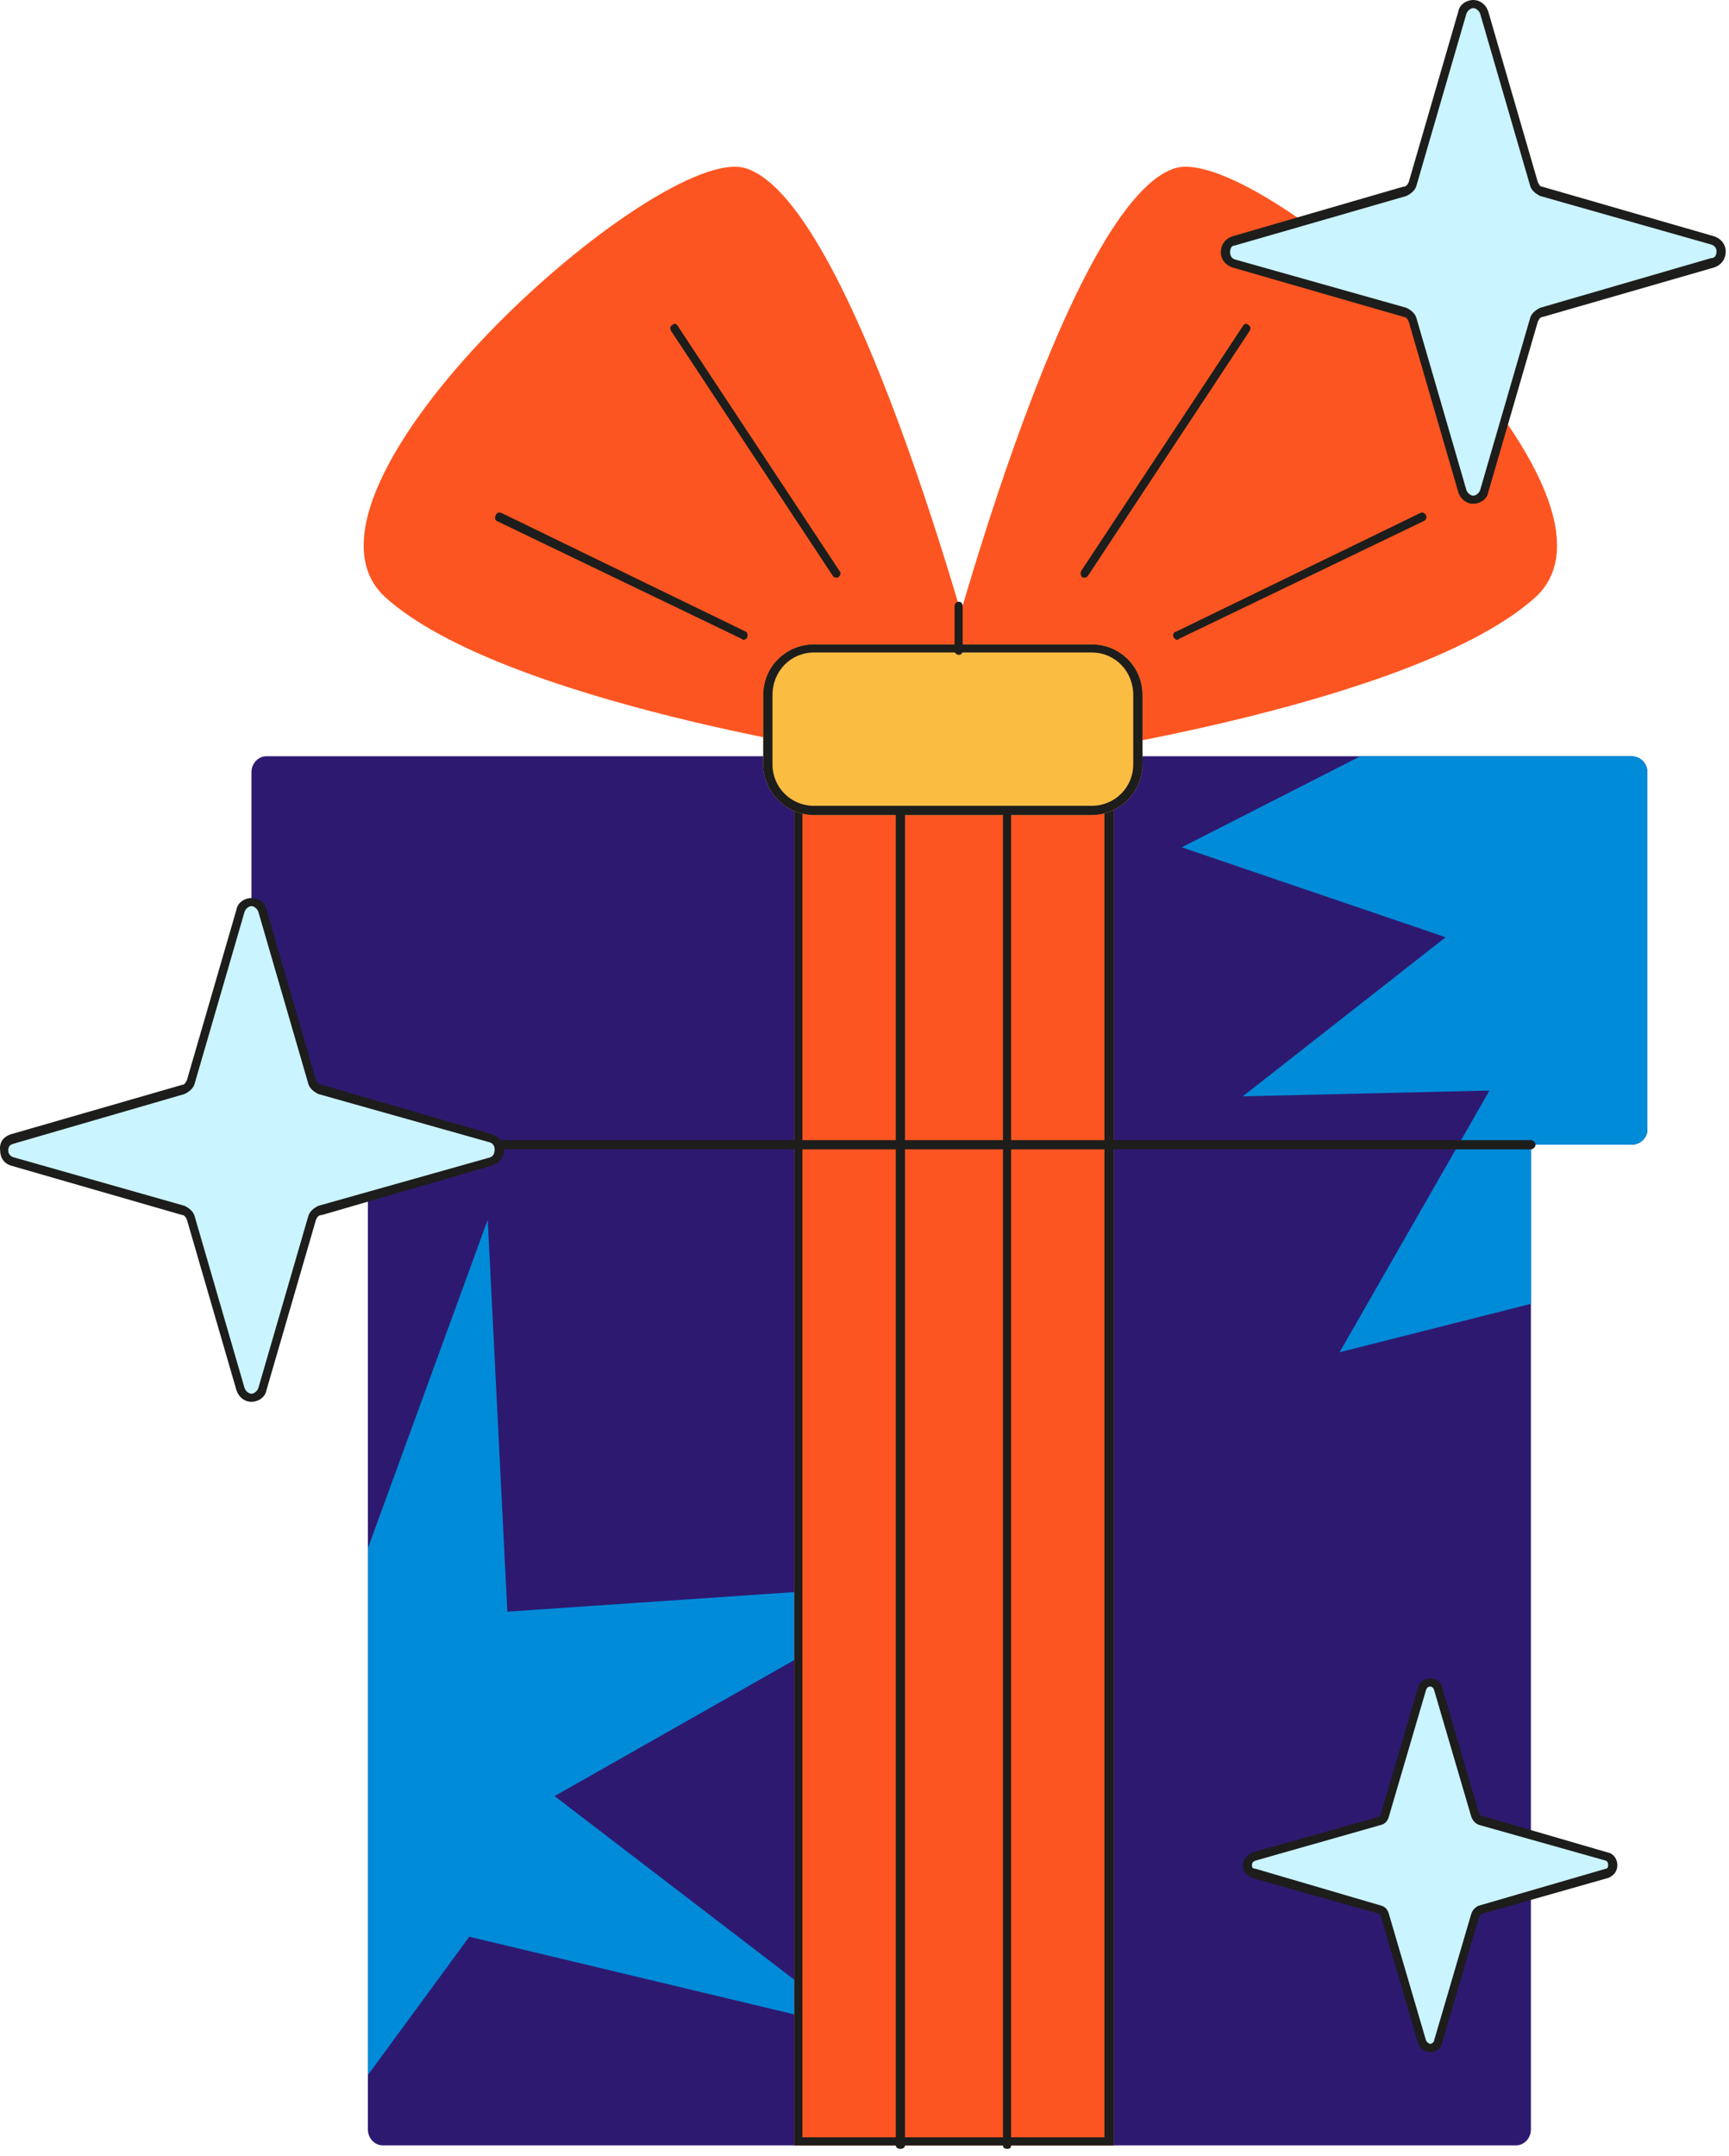 <?xml version="1.0" encoding="UTF-8"?> <svg xmlns="http://www.w3.org/2000/svg" width="150" height="187" viewBox="0 0 150 187" fill="none"><path d="M141.515 65.6H23.115C22.415 65.6 21.815 66.2 21.815 67V98C21.815 98.7 22.415 99.3 23.115 99.3H30.515C31.315 99.3 31.915 99.9 31.915 100.6V184.7C31.915 185.5 32.516 186.1 33.215 186.1H131.515C132.215 186.1 132.815 185.5 132.815 184.7V99.3H141.515C142.315 99.3 142.915 98.7 142.915 98V67C142.915 66.2 142.315 65.6 141.515 65.6Z" fill="#2E1970"></path><path d="M132.816 99.3H141.516C142.316 99.3 142.916 98.7 142.916 98V67C142.916 66.2 142.316 65.6 141.516 65.6H118.016L102.516 73.5L125.416 81.3L107.816 95.1L129.216 94.6L116.216 117.3L132.816 113.1V99.3Z" fill="#008BD8"></path><path d="M31.915 134.3L42.315 105.8L44.015 139.8L80.715 137.3L48.115 155.8L74.615 176.1L40.715 168L31.915 180V134.3Z" fill="#008BD8"></path><path d="M96.615 186.1H68.915V65.6H96.615V186.1Z" fill="#FD5521"></path><path fill-rule="evenodd" clip-rule="evenodd" d="M96.615 186.1H68.915V65.6H96.615V186.1ZM69.615 66.5V185.4H95.815V66.5H69.615Z" fill="#1D1D1B"></path><path d="M85.515 60.8C85.515 60.8 74.415 17.7 64.715 14.6C57.215 12.2 23.315 42.5 33.415 51.8C43.615 61 75.415 65.6 75.415 65.6L85.515 60.8Z" fill="#FD5521"></path><path d="M72.515 50.1C72.382 50.1 72.282 50.033 72.215 49.9L58.215 28.7C58.115 28.5 58.115 28.3 58.315 28.2C58.515 28 58.715 28.1 58.815 28.3L72.815 49.5C73.015 49.7 72.915 49.9 72.715 50.1C72.648 50.1 72.582 50.1 72.515 50.1Z" fill="#1D1D1B"></path><path d="M64.515 55.5C64.448 55.5 64.382 55.466 64.315 55.4L43.115 45.2C42.915 45.1 42.915 44.9 43.015 44.7C43.015 44.5 43.315 44.4 43.515 44.5L64.715 54.8C64.815 54.8 64.915 55.1 64.815 55.3C64.815 55.4 64.615 55.5 64.515 55.5Z" fill="#1D1D1B"></path><path d="M81.216 60.8C81.216 60.8 92.216 17.7 101.916 14.6C109.416 12.2 143.316 42.5 133.216 51.8C123.016 61 91.216 65.6 91.216 65.6L81.216 60.8Z" fill="#FD5521"></path><path d="M94.116 50.1C94.049 50.1 93.982 50.1 93.916 50.1C93.716 49.9 93.716 49.7 93.816 49.5L107.816 28.3C107.916 28.1 108.116 28 108.316 28.2C108.516 28.3 108.516 28.5 108.416 28.7L94.416 49.9C94.349 50.033 94.249 50.1 94.116 50.1Z" fill="#1D1D1B"></path><path d="M102.116 55.5C102.016 55.5 101.916 55.4 101.816 55.3C101.716 55.1 101.816 54.8 102.016 54.8L123.216 44.5C123.416 44.4 123.616 44.5 123.716 44.7C123.816 44.9 123.716 45.1 123.516 45.2L102.316 55.4C102.249 55.466 102.182 55.5 102.116 55.5Z" fill="#1D1D1B"></path><path d="M94.716 70.7H70.616C68.216 70.7 66.216 68.7 66.216 66.3V60.3C66.216 57.8 68.216 55.9 70.616 55.9H94.716C97.116 55.9 99.116 57.8 99.116 60.3V66.3C99.116 68.7 97.116 70.7 94.716 70.7Z" fill="#FBBC42"></path><path fill-rule="evenodd" clip-rule="evenodd" d="M99.116 60.3V66.3C99.116 68.7 97.116 70.7 94.716 70.7H70.616C68.216 70.7 66.216 68.7 66.216 66.3V60.3C66.216 57.8 68.216 55.9 70.616 55.9H94.716C97.116 55.9 99.116 57.8 99.116 60.3ZM70.616 56.6C68.616 56.6 67.016 58.2 67.016 60.3V66.3C67.016 68.3 68.616 69.9 70.616 69.9H94.716C96.716 69.9 98.316 68.3 98.316 66.3V60.3C98.316 58.2 96.716 56.6 94.716 56.6H70.616Z" fill="#1D1D1B"></path><path d="M133.715 27.1L148.615 22.8C149.515 22.5 149.515 21.2 148.615 20.9L133.715 16.6C133.415 16.5 133.115 16.2 133.015 15.9L128.815 1.1C128.515 0.1 127.115 0.1 126.815 1.1L122.515 15.9C122.415 16.2 122.215 16.5 121.915 16.6L107.015 20.9C106.115 21.2 106.115 22.5 107.015 22.8L121.915 27.1C122.215 27.2 122.415 27.5 122.515 27.8L126.815 42.6C127.115 43.6 128.515 43.6 128.815 42.6L133.115 27.8C133.115 27.5 133.415 27.2 133.715 27.1Z" fill="#CAF4FF"></path><path fill-rule="evenodd" clip-rule="evenodd" d="M127.815 43.7C127.215 43.7 126.715 43.3 126.515 42.7L122.215 27.9C122.115 27.7 122.015 27.5 121.815 27.5L106.915 23.2C106.315 23 105.915 22.5 105.915 21.9C105.915 21.2 106.315 20.7 106.915 20.5L121.715 16.2C122.015 16.2 122.115 16 122.215 15.8L126.515 1C126.615 0.4 127.215 0 127.815 0C128.415 0 128.915 0.4 129.115 1L133.415 15.8C133.515 16 133.615 16.2 133.815 16.2L148.715 20.5C149.315 20.7 149.715 21.2 149.715 21.8C149.715 22.5 149.315 23 148.715 23.2L133.815 27.5C133.615 27.5 133.515 27.7 133.415 27.9L129.115 42.7C129.015 43.3 128.415 43.7 127.815 43.7ZM127.815 0.7C127.615 0.7 127.315 0.9 127.215 1.2L122.915 16C122.815 16.5 122.415 16.8 122.015 17L107.115 21.3C106.815 21.3 106.715 21.6 106.715 21.9C106.715 22.1 106.815 22.4 107.115 22.5L122.015 26.7C122.415 26.9 122.815 27.2 122.915 27.7L127.215 42.5C127.315 42.8 127.615 43 127.815 43C128.015 43 128.315 42.8 128.415 42.5L132.715 27.7C132.815 27.2 133.215 26.9 133.615 26.7L148.415 22.4C148.815 22.4 148.915 22.1 148.915 21.8C148.915 21.6 148.815 21.3 148.415 21.2L133.615 17C133.215 16.8 132.815 16.5 132.715 16L128.415 1.2C128.315 0.9 128.015 0.7 127.815 0.7Z" fill="#1D1D1B"></path><path d="M128.416 165.7L139.416 162.5C140.116 162.3 140.116 161.3 139.416 161.1L128.416 157.9C128.216 157.8 128.016 157.6 127.916 157.4L124.816 146.5C124.616 145.8 123.616 145.8 123.316 146.5L120.216 157.4C120.116 157.6 119.916 157.8 119.716 157.9L108.816 161.1C108.016 161.3 108.016 162.3 108.816 162.5L119.716 165.7C119.916 165.7 120.116 165.9 120.216 166.2L123.416 177.1C123.616 177.8 124.616 177.8 124.816 177.1L127.916 166.2C128.016 165.9 128.216 165.7 128.416 165.7Z" fill="#CAF4FF"></path><path fill-rule="evenodd" clip-rule="evenodd" d="M124.115 178C123.615 178 123.115 177.7 123.015 177.2L119.815 166.3C119.815 166.166 119.749 166.066 119.615 166L108.615 162.9C108.215 162.7 107.815 162.3 107.815 161.8C107.815 161.3 108.215 160.9 108.615 160.7L119.615 157.6C119.749 157.533 119.815 157.433 119.815 157.3L123.015 146.4C123.115 145.9 123.615 145.6 124.115 145.6C124.615 145.6 125.015 145.9 125.115 146.4L128.315 157.3C128.382 157.433 128.449 157.5 128.515 157.5L139.515 160.7C140.015 160.8 140.315 161.3 140.315 161.8C140.315 162.3 140.015 162.7 139.515 162.9L128.615 166C128.482 166.066 128.382 166.166 128.315 166.3L125.115 177.2C125.015 177.7 124.615 178 124.115 178ZM124.115 146.3C124.015 146.3 123.815 146.3 123.715 146.6L120.515 157.5C120.415 157.9 120.215 158.2 119.815 158.3L108.915 161.4C108.615 161.5 108.615 161.7 108.615 161.8C108.615 161.9 108.615 162.1 108.915 162.1L119.815 165.3C120.215 165.4 120.415 165.7 120.515 166.1L123.715 177C123.815 177.2 124.015 177.3 124.115 177.3C124.115 177.3 124.415 177.2 124.415 177L127.615 166.1C127.715 165.7 128.015 165.4 128.315 165.3L139.315 162.1C139.515 162.1 139.515 161.8 139.515 161.8C139.515 161.7 139.515 161.5 139.315 161.4L128.315 158.3C128.015 158.2 127.715 157.9 127.615 157.5L124.415 146.6C124.315 146.3 124.115 146.3 124.115 146.3Z" fill="#1D1D1B"></path><path d="M78.115 186.4C77.915 186.4 77.715 186.3 77.715 186.1V70.7C77.715 70.5 77.915 70.3 78.115 70.3C78.315 70.3 78.515 70.5 78.515 70.7V186.1C78.515 186.3 78.315 186.4 78.115 186.4Z" fill="#1D1D1B"></path><path d="M87.415 186.4C87.115 186.4 87.015 186.3 87.015 186.1V70.7C87.015 70.5 87.115 70.3 87.415 70.3C87.615 70.3 87.715 70.5 87.715 70.7V186.1C87.715 186.3 87.615 186.4 87.415 186.4Z" fill="#1D1D1B"></path><path d="M83.216 56.8C82.915 56.8 82.815 56.6 82.815 56.4V52.6C82.815 52.4 82.915 52.2 83.216 52.2C83.415 52.2 83.515 52.4 83.515 52.6V56.4C83.515 56.6 83.415 56.8 83.216 56.8Z" fill="#1D1D1B"></path><path d="M132.815 99.699H32.015C31.815 99.699 31.615 99.499 31.615 99.299C31.615 99.099 31.815 98.899 32.015 98.899H132.815C133.015 98.899 133.215 99.099 133.215 99.299C133.215 99.499 133.015 99.699 132.815 99.699Z" fill="#1D1D1B"></path><path d="M27.815 105L42.615 100.7C43.515 100.4 43.515 99.1 42.615 98.799L27.715 94.499C27.415 94.4 27.215 94.1 27.115 93.799L22.815 78.999C22.515 77.999 21.115 77.999 20.815 78.999L16.615 93.799C16.515 94.1 16.215 94.4 15.915 94.499L1.115 98.799C0.115 99.1 0.115 100.4 1.115 100.7L15.915 105C16.215 105.1 16.515 105.4 16.615 105.7L20.815 120.5C21.115 121.5 22.515 121.5 22.815 120.5L27.115 105.7C27.215 105.4 27.415 105.1 27.815 105Z" fill="#CAF4FF"></path><path fill-rule="evenodd" clip-rule="evenodd" d="M21.815 121.599C21.215 121.599 20.715 121.199 20.515 120.599L16.215 105.799C16.115 105.599 16.015 105.399 15.815 105.399L0.915 101.099C0.315 100.899 0.015 100.399 0.015 99.799C-0.085 99.099 0.315 98.599 0.915 98.399L15.815 94.099C16.015 94.099 16.115 93.899 16.215 93.699L20.515 78.899C20.615 78.299 21.215 77.899 21.815 77.899C22.415 77.899 23.015 78.299 23.115 78.899L27.415 93.699C27.515 93.899 27.615 94.099 27.915 94.099L42.715 98.399C43.315 98.599 43.715 99.099 43.715 99.699C43.715 100.399 43.315 100.899 42.715 101.099L27.915 105.399C27.615 105.399 27.515 105.599 27.415 105.799L23.115 120.599C23.015 121.199 22.415 121.599 21.815 121.599ZM21.815 78.599C21.615 78.599 21.315 78.799 21.215 79.099L16.915 93.899C16.815 94.399 16.415 94.699 16.015 94.899L1.215 99.199C0.815 99.299 0.715 99.499 0.715 99.799C0.715 99.999 0.815 100.299 1.215 100.399L16.015 104.599C16.415 104.799 16.815 105.099 16.915 105.599L21.215 120.399C21.315 120.699 21.615 120.899 21.815 120.899C22.015 120.899 22.315 120.699 22.415 120.399L26.715 105.599C26.815 105.099 27.215 104.799 27.615 104.599L42.515 100.399C42.815 100.299 42.915 99.999 42.915 99.699C42.915 99.499 42.815 99.199 42.515 99.099L27.615 94.899C27.215 94.699 26.815 94.399 26.715 93.899L22.415 79.099C22.315 78.799 22.015 78.599 21.815 78.599Z" fill="#1D1D1B"></path></svg> 